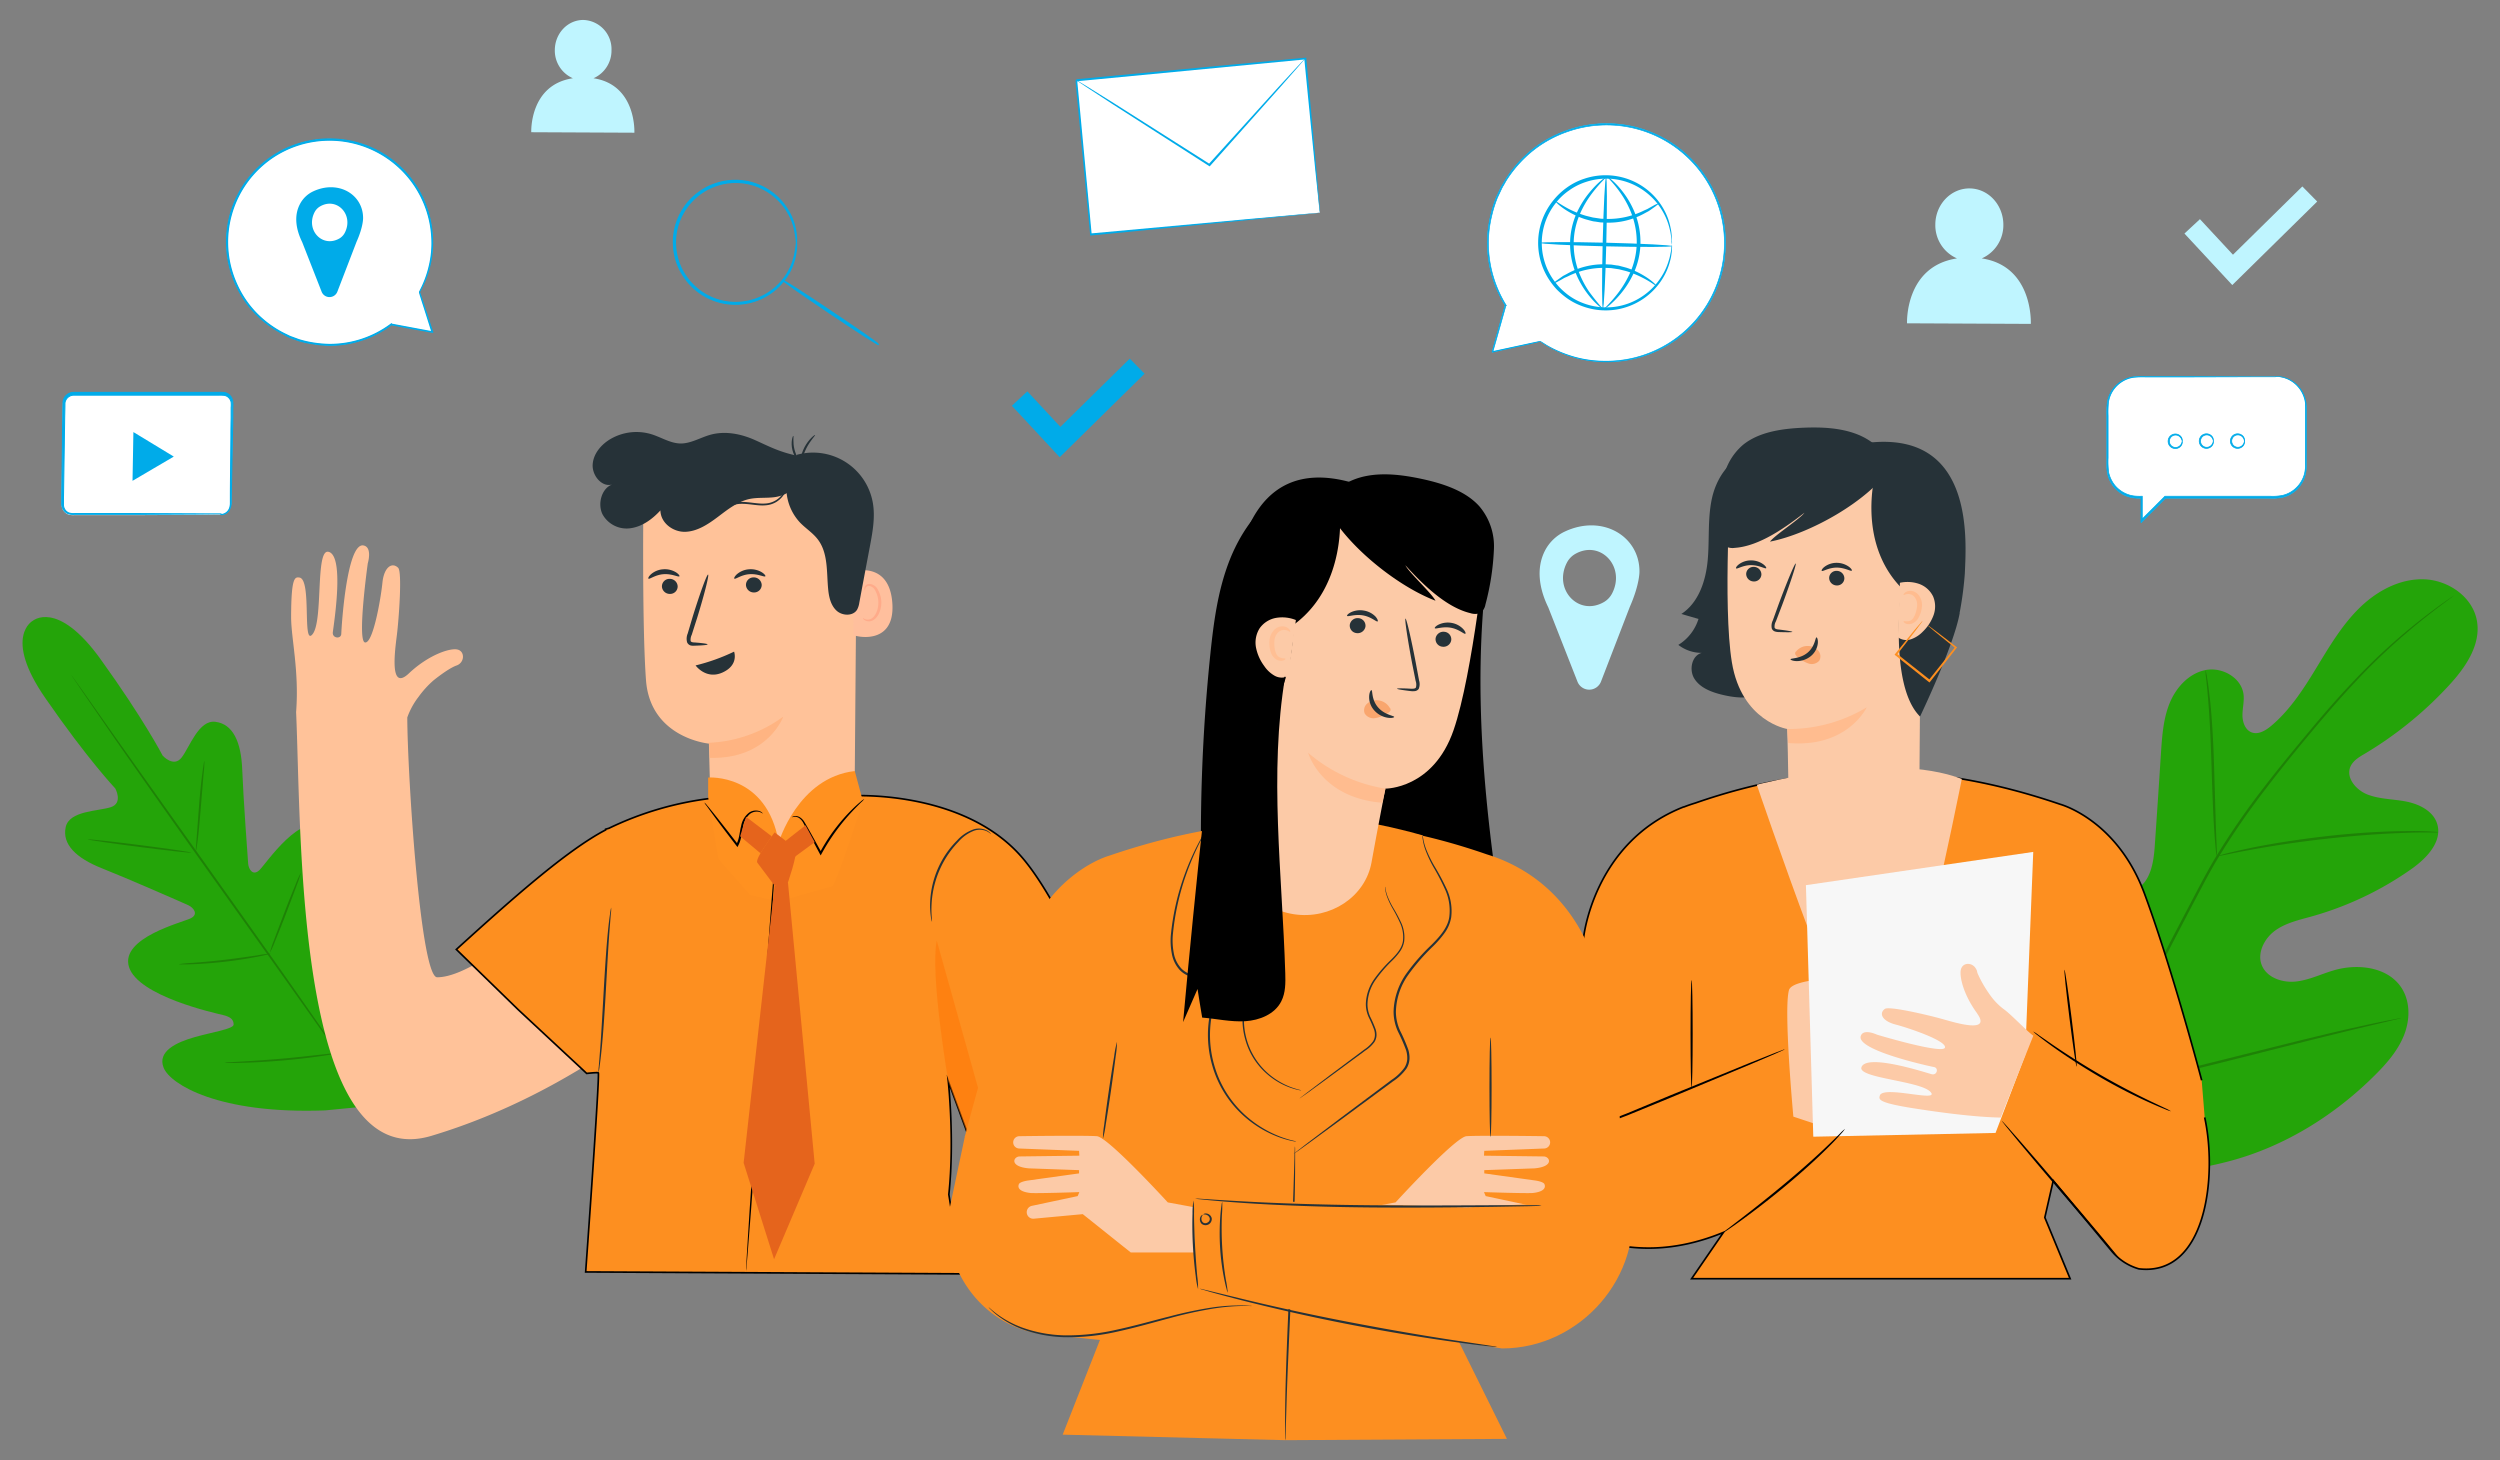 <svg xmlns="http://www.w3.org/2000/svg" id="Layer_1" data-name="Layer 1" viewBox="0 0 770.48 450"><rect x="0" y="0" width="770.48" height="450" fill="#808080" stroke="none"/><defs><style>.cls-1{fill:#bff5ff;}.cls-2{fill:#24a409;}.cls-3{fill:#1e8206;}.cls-4{fill:#fff;}.cls-10,.cls-5,.cls-6,.cls-7,.cls-8,.cls-9{fill:#00abe9;}.cls-10,.cls-5,.cls-7,.cls-8,.cls-9{stroke:#00abe9;stroke-linecap:round;stroke-linejoin:round;}.cls-5{stroke-width:0.32px;}.cls-7{stroke-width:0.41px;}.cls-8{stroke-width:0.23px;}.cls-9{stroke-width:0.35px;}.cls-10{stroke-width:0.2px;}.cls-11{fill:#263238;}.cls-12,.cls-18{fill:#fd8f20;}.cls-12{stroke:#000;stroke-miterlimit:10;stroke-width:0.52px;}.cls-13{fill:#fccaa7;}.cls-14{fill:#ffbc8f;}.cls-15{fill:#f9a66e;}.cls-16{fill:#ffbf9d;}.cls-17{fill:#f7f7f7;}.cls-19{fill:#ffc299;}.cls-20{opacity:0.54;}.cls-21{fill:#ffa96e;}.cls-22{fill:#ffab8a;}.cls-23{fill:#b78876;}.cls-24{fill:#ff7502;opacity:0.5;}.cls-25{fill:#ff9120;}.cls-26{fill:#e5641c;}.cls-27{fill:#ffbf94;}</style></defs><title>pr-communication</title><path class="cls-1" d="M182.91,24.12a9.31,9.31,0,0,0,5.55-8.61,9,9,0,0,0-8.7-9.36c-4.82,0-8.74,4.13-8.77,9.28a9.3,9.3,0,0,0,5.57,8.69c-13.44,2-12.83,16.63-12.83,16.63l31.78.15S196.23,26.13,182.91,24.12Z"></path><polygon class="cls-1" points="687.97 87.85 673.23 71.98 678 67.54 688.18 78.5 709.56 57.46 714.14 62.11 687.97 87.85"></polygon><path class="cls-1" d="M505.27,176.09c0-10.84-11.4-17.7-23-12.27a13.19,13.19,0,0,0-6.11,5.86c-2.92,5.66-1.63,12.12,1,17.49l9,22.9a3.89,3.89,0,0,0,7.25,0l8.87-23C505.39,180,505.27,176.09,505.27,176.09Zm-10.92,9.44c-7.8,4.54-15.72-3.85-11.44-12.13a6.55,6.55,0,0,1,2.48-2.63c7.81-4.54,15.72,3.85,11.44,12.13A6.55,6.55,0,0,1,494.35,185.53Z"></path><path class="cls-2" d="M638,355.65C612.3,335,608.7,299.92,612.05,268.88c.56-5.19.38-10.71,3.22-15.08s8.9-7.06,13.46-4.52c3.77,2.1,5.15,6.72,7.06,10.59a30.73,30.73,0,0,0,11.5,12.55c3.22,2,7.29,3.32,10.73,1.77,4.72-2.14,5.71-8.29,6.06-13.46q1-14.46,1.93-28.9c.35-5.17.72-10.45,2.71-15.24s5.92-9.07,11-10.08,11,2.28,11.71,7.42c.28,2.14-.31,4.29-.32,6.44s.82,4.61,2.85,5.36,4.24-.55,5.92-1.95c5.78-4.82,9.94-11.27,13.86-17.7s7.74-13,13.06-18.35,12.44-9.34,20-9.2,15.18,5.29,16.55,12.7-3.49,14.49-8.6,20a116.21,116.21,0,0,1-26,21.1c-1.73,1-3.61,2.15-4.39,4-1.39,3.36,1.67,7,5,8.42,3.81,1.57,8.08,1.48,12.12,2.26s8.34,2.88,9.61,6.8c1.75,5.44-3.13,10.64-7.8,13.94a100.56,100.56,0,0,1-30.86,14.69c-3.95,1.11-8.09,2-11.4,4.47s-5.51,7-3.9,10.72,6.34,5.31,10.43,4.87,7.85-2.34,11.8-3.48c7.39-2.15,16.65-1,20.81,5.5,2.73,4.26,2.58,9.9.7,14.59s-5.29,8.61-8.87,12.18c-12.51,12.5-28.06,22.16-45.17,26.64s-32.68,4.88-48.83-2.33"></path><path class="cls-3" d="M640.7,368c2-12.24,1.1-15.92,6.93-31.26s13.56-31.67,22.27-48.46l6.51-12.41c2.14-4.07,4.26-8.1,6.58-11.91a232.62,232.62,0,0,1,14.63-21.18c5-6.51,10-12.51,14.65-18.09s9.18-10.69,13.47-15.17a185.76,185.76,0,0,1,21.79-19.67c2.75-2.11,4.94-3.69,6.43-4.74l1.71-1.18c.38-.26.59-.38.59-.38s-.17.16-.55.45l-1.66,1.24c-1.46,1.09-3.61,2.7-6.33,4.85a194.7,194.7,0,0,0-21.58,19.81c-4.25,4.5-8.7,9.62-13.38,15.2s-9.6,11.61-14.56,18.12a234.91,234.91,0,0,0-14.55,21.13c-2.31,3.81-4.41,7.81-6.56,11.89s-4.3,8.21-6.49,12.4c-8.71,16.78-16.48,33.05-22.3,48.36s-4.94,18.9-7.06,31.09"></path><path class="cls-3" d="M683.2,263.92a11.18,11.18,0,0,1-.32-2.24c-.16-1.45-.32-3.55-.5-6.15-.34-5.2-.59-12.4-.83-20.33s-.62-15.12-1.08-20.3c-.22-2.59-.43-4.68-.59-6.13a12.21,12.21,0,0,1-.16-2.26,13.72,13.72,0,0,1,.46,2.22c.26,1.44.55,3.53.84,6.12.6,5.18,1.06,12.38,1.31,20.32s.45,15,.61,20.33c.1,2.49.18,4.56.25,6.16A14,14,0,0,1,683.2,263.92Z"></path><path class="cls-3" d="M751.41,256.48a2.28,2.28,0,0,1-.7.07l-2,0c-1.74,0-4.26,0-7.37.14-6.21.18-14.79.75-24.22,1.79s-17.92,2.39-24,3.53c-3.06.55-5.52,1.07-7.23,1.42l-2,.39a2.13,2.13,0,0,1-.69.08,2.79,2.79,0,0,1,.66-.23l1.93-.54c1.69-.44,4.14-1,7.19-1.66,6.1-1.29,14.6-2.7,24.06-3.77s18.06-1.52,24.29-1.56c3.12-.05,5.64,0,7.38.1l2,.13A2.62,2.62,0,0,1,751.41,256.48Z"></path><path d="M648.47,335.58a4,4,0,0,1-.39-.85c-.25-.65-.56-1.48-1-2.5-.82-2.16-1.94-5.33-3.28-9.26-2.67-7.85-6-18.81-9.58-31s-6.83-23.12-9.37-31l-3-9.34c-.33-1-.6-1.88-.82-2.54a3.54,3.54,0,0,1-.23-.9,4.86,4.86,0,0,1,.38.85l1,2.49c.83,2.17,2,5.34,3.28,9.26,2.67,7.86,6,18.82,9.59,31s6.82,23.11,9.36,31l3,9.33c.34,1,.61,1.88.82,2.55A4.78,4.78,0,0,1,648.47,335.58Z"></path><path class="cls-3" d="M740,313.74a5,5,0,0,1-.92.28l-2.66.65L726.6,317c-8.28,2-19.68,4.85-32.27,8.05s-24,6-32.35,7.82c-4.16.92-7.53,1.64-9.87,2.09l-2.69.5a4.25,4.25,0,0,1-.95.13,4.18,4.18,0,0,1,.92-.28l2.66-.65,9.81-2.33c8.28-2,19.68-4.84,32.28-8s24-6,32.34-7.83c4.15-.92,7.53-1.63,9.87-2.08l2.69-.51A4.52,4.52,0,0,1,740,313.74Z"></path><path class="cls-2" d="M10,191.41s7.59-6.89,21,11.75,19.12,29.7,19.12,29.7,3.37,3.82,5.86.6,5.26-11.69,10.42-11c5.36.67,7.93,6.14,8.25,14.7s1.7,27.31,1.83,29,1.44,3.94,3.48,2,12.94-18.58,20.54-12.94,4.56,29.65,4.27,32.28.38,3.63,1.68,4.07,4.43-5.5,7.72-10.11,7.92-9.39,12-5.76,7.88,20.7-4.23,51.25l-6.54,13.79-15.25,1.48c-32.84,1.2-47.68-8.06-49.72-13.14s4-7.85,9.45-9.41S72,317.13,72,315.76s-.71-2.33-3.28-2.94S42.53,307,39.75,298s16.57-13.74,19.06-15,.79-3.28-.74-4-18.75-8.26-26.71-11.42S19.1,260.18,20.25,254.9c1.11-5.08,10-4.87,13.89-6.13S35.53,243,35.53,243,27,234,13.93,215.09s-3.79-23.8-3.79-23.8"></path><path class="cls-3" d="M22,208.08a2.49,2.49,0,0,1,.26.33c.19.25.43.58.73,1l2.74,3.85c2.38,3.38,5.79,8.23,10,14.21L69,274.23C82,292.47,93.67,309,102,321.1l9.86,14.32,2.64,3.92.68,1a1.62,1.62,0,0,1,.21.36s-.09-.11-.26-.33l-.72-1-2.74-3.86-10-14.21c-8.45-12-20.2-28.53-33.21-46.77s-24.7-34.8-33.07-46.86l-9.85-14.32-2.65-3.92-.67-1A2.36,2.36,0,0,1,22,208.08Z"></path><path class="cls-3" d="M63,234.43a34.07,34.07,0,0,1-.26,4.1l-.81,9.86c-.31,3.85-.61,7.34-.91,9.86-.15,1.26-.3,2.28-.42,3a3.71,3.71,0,0,1-.25,1.07c-.08,0,.07-1.57.25-4.09.2-2.69.46-6.1.74-9.87s.66-7.34,1-9.86c.16-1.25.31-2.27.43-3A4,4,0,0,1,63,234.43Z"></path><path class="cls-3" d="M59,262.78c0,.17-7.21-.62-16-1.75s-16-2.18-16-2.34,7.2.62,16.05,1.75S59,262.62,59,262.78Z"></path><path class="cls-3" d="M83.45,293.88a4.08,4.08,0,0,1-1.08.32c-.7.18-1.73.4-3,.65-2.54.49-6.07,1.09-10,1.54s-7.5.69-10.09.78c-1.3.05-2.34.06-3.07.06a4.54,4.54,0,0,1-1.13-.07,32.54,32.54,0,0,1,4.17-.41c2.58-.2,6.14-.49,10-.95s7.45-1,10-1.36A34.09,34.09,0,0,1,83.45,293.88Z"></path><path class="cls-3" d="M92.71,269a26.52,26.52,0,0,1-1.2,3.68c-.82,2.25-2,5.34-3.29,8.74s-2.54,6.47-3.45,8.68a24.71,24.71,0,0,1-1.6,3.53,26.52,26.52,0,0,1,1.2-3.68c.82-2.25,2-5.34,3.29-8.74s2.54-6.47,3.46-8.68A24.14,24.14,0,0,1,92.71,269Z"></path><path class="cls-3" d="M117.79,293.74a6.31,6.31,0,0,1-.39,1.28l-1.25,3.4c-1.09,2.87-2.62,6.81-4.35,11.16s-3.32,8.26-4.51,11.09L105.87,324a6.12,6.12,0,0,1-.6,1.19,5.65,5.65,0,0,1,.38-1.27l1.26-3.41c1.08-2.87,2.61-6.81,4.34-11.15s3.33-8.27,4.51-11.09c.56-1.32,1-2.43,1.43-3.34A5.49,5.49,0,0,1,117.79,293.74Z"></path><path class="cls-3" d="M105.35,324.36a6.75,6.75,0,0,1-1.39.32c-.9.17-2.21.39-3.84.63-3.24.49-7.75,1.07-12.74,1.5s-9.53.67-12.81.75c-1.64.05-3,.06-3.89.05a7,7,0,0,1-1.43-.07,6.44,6.44,0,0,1,1.42-.16l3.88-.23c3.27-.2,7.79-.48,12.78-.92s9.48-1,12.74-1.33l3.86-.45A6.32,6.32,0,0,1,105.35,324.36Z"></path><path class="cls-4" d="M71.74,125.6c0,1.11,0,2.2,0,3.26,0,2.13-.08,4.18-.11,6.13-.15,7.79-.27,14.1-.36,18.5,0,.54,0,1.06,0,1.54A4.69,4.69,0,0,1,71,156.4a3.13,3.13,0,0,1-1.24,1.73,3,3,0,0,1-1.24.47,1.63,1.63,0,0,1-.44,0,2.56,2.56,0,0,1-.45,0l-1.31,0-5,.06-18.49.1-12.78,0-7.11,0a5.16,5.16,0,0,1-1.92-.2,3.16,3.16,0,0,1-1.55-1.29,3.4,3.4,0,0,1-.49-2c0-.63,0-1.28,0-1.92.07-5.17.14-10.59.22-16.2q0-4.22.11-8.57c0-1.46.05-2.93.08-4.41a3.31,3.31,0,0,1,3.24-3l33.59,0H67.41a11.14,11.14,0,0,1,1.81.06,3,3,0,0,1,1.63.88,3.21,3.21,0,0,1,.84,1.62A9.16,9.16,0,0,1,71.74,125.6Z"></path><path class="cls-5" d="M71.74,125.6c0,1.11,0,2.2,0,3.26,0,2.13-.08,4.18-.11,6.13-.15,7.79-.27,14.1-.36,18.5,0,.54,0,1.06,0,1.54A4.69,4.69,0,0,1,71,156.4a3.13,3.13,0,0,1-1.24,1.73,3,3,0,0,1-1.24.47,1.63,1.63,0,0,1-.44,0,3.3,3.3,0,0,0,1.61-.57,3,3,0,0,0,1.14-1.68A4.59,4.59,0,0,0,71,155c0-.49,0-1,0-1.55,0-4.4.1-10.71.17-18.49q0-2.94.07-6.13c0-1.07,0-2.16,0-3.26a8.62,8.62,0,0,0,0-1.62,2.68,2.68,0,0,0-.72-1.37,2.54,2.54,0,0,0-1.37-.74,13.71,13.71,0,0,0-1.72-.05H56.25l-33.59,0a2.72,2.72,0,0,0-2.65,2.5c0,1.47-.05,2.92-.08,4.36q-.06,4.36-.12,8.58c-.09,5.61-.17,11-.25,16.2l0,1.92a2.81,2.81,0,0,0,.41,1.67,2.53,2.53,0,0,0,1.28,1.07,4.59,4.59,0,0,0,1.73.18h7.11l12.78,0,18.49.09,5,0,1.31,0,.45,0a2.56,2.56,0,0,1-.45,0l-1.31,0-5,.06-18.49.1-12.78,0-7.11,0a5.16,5.16,0,0,1-1.92-.2,3.16,3.16,0,0,1-1.55-1.29,3.4,3.4,0,0,1-.49-2c0-.63,0-1.28,0-1.92.07-5.17.14-10.59.22-16.2q0-4.22.11-8.57c0-1.46.05-2.93.08-4.41a3.31,3.31,0,0,1,3.24-3l33.59,0H67.41a11.14,11.14,0,0,1,1.81.06,3,3,0,0,1,1.63.88,3.21,3.21,0,0,1,.84,1.62A9.16,9.16,0,0,1,71.74,125.6Z"></path><polygon class="cls-6" points="47.34 136.94 53.56 140.72 47.2 144.45 40.84 148.19 40.98 140.67 41.11 133.16 47.34 136.94"></polygon><path class="cls-1" d="M610.76,79.64a11.19,11.19,0,0,0,6.66-10.34c0-6.18-4.65-11.21-10.44-11.23s-10.51,5-10.53,11.13a11.16,11.16,0,0,0,6.68,10.44c-16.14,2.43-15.4,20-15.4,20l38.15.18S626.75,82.05,610.76,79.64Z"></path><rect class="cls-4" x="333.83" y="21.28" width="70.83" height="47.74" transform="translate(-2.61 35.07) rotate(-5.42)"></rect><path class="cls-6" d="M406.76,65.57s-.05-.3-.12-.88-.15-1.43-.26-2.52c-.23-2.23-.56-5.45-1-9.57-.82-8.27-2-20.11-3.41-34.53l.28.24-70.5,6.75c-.07.08.55-.68.29-.35h0v.17l0,.2,0,.4.08.79.15,1.58c.1,1.06.2,2.1.3,3.15l.59,6.23c.38,4.12.77,8.17,1.14,12.15.75,8,1.47,15.6,2.15,22.84l-.33-.27L387,67.3,401.51,66l3.88-.33,1-.08.36,0a1.09,1.09,0,0,1-.32.05l-1,.11-3.82.4L387.2,67.58l-50.93,5-.3,0,0-.3c-.69-7.24-1.43-14.89-2.19-22.84q-.57-6-1.16-12.15-.29-3.09-.59-6.23l-.3-3.14-.15-1.59-.07-.79,0-.39,0-.2v-.18h0c-.26.32.36-.44.31-.36l70.51-6.63.27,0,0,.26c1.32,14.5,2.4,26.41,3.15,34.72.36,4.1.65,7.31.84,9.53l.21,2.47C406.75,65.3,406.76,65.57,406.76,65.57Z"></path><path class="cls-6" d="M402.25,18a4.59,4.59,0,0,1-.55.71L400,20.68c-1.51,1.72-3.62,4.12-6.22,7.06L373,51.07l-.19.21-.23-.15-1.88-1.2-27.6-17.7-8.32-5.43-2.25-1.5a4.81,4.81,0,0,1-.76-.57,5.37,5.37,0,0,1,.83.45l2.31,1.4,8.44,5.26L371,49.38l1.88,1.2-.42.05c8.24-9.09,15.63-17.24,21-23.19l6.37-6.92,1.76-1.86A4.59,4.59,0,0,1,402.25,18Z"></path><path class="cls-7" d="M245.47,74.76a30.77,30.77,0,0,0-.71-4.56,17.9,17.9,0,0,0-2.11-5,18.66,18.66,0,0,0-12.58-8.7,18.53,18.53,0,0,0-9.73.83,18.47,18.47,0,0,0-8.59,6.46,18.41,18.41,0,0,0,0,21.87,18.65,18.65,0,0,0,8.59,6.46,18.66,18.66,0,0,0,22.32-7.88,18.1,18.1,0,0,0,2.1-5,31,31,0,0,0,.71-4.57,1.09,1.09,0,0,1,0,.31c0,.24,0,.54,0,.9a8.26,8.26,0,0,1-.12,1.45,13.08,13.08,0,0,1-.35,2,17.81,17.81,0,0,1-2,5.08,19,19,0,0,1-12.8,9,19.06,19.06,0,0,1-10-.79,19,19,0,0,1-8.9-6.65,19,19,0,0,1,0-22.64,18.09,18.09,0,0,1,4.05-4,17.91,17.91,0,0,1,4.85-2.59,19.17,19.17,0,0,1,10-.8A19,19,0,0,1,243,65.06a17.58,17.58,0,0,1,2,5.08,13,13,0,0,1,.35,2,8.29,8.29,0,0,1,.12,1.46c0,.36,0,.66,0,.9A1,1,0,0,1,245.47,74.76Z"></path><path class="cls-7" d="M270.77,106.19c-.1.15-6.77-4.14-14.88-9.59s-14.61-10-14.51-10.13,6.76,4.14,14.88,9.59S270.87,106,270.77,106.19Z"></path><polygon class="cls-6" points="326.59 140.91 311.84 125.05 316.62 120.61 326.8 131.56 348.18 110.52 352.75 115.17 326.59 140.91"></polygon><path class="cls-4" d="M710.77,143.22a11.34,11.34,0,0,1-.32,3.2,9.55,9.55,0,0,1-3.87,5.47,9.44,9.44,0,0,1-3.28,1.41,16.57,16.57,0,0,1-3.66.23l-32.25,0-7.23,7.24-.32.32v-7.56a16.41,16.41,0,0,1-2.21-.09,9.21,9.21,0,0,1-2.32-.6,9.63,9.63,0,0,1-3.81-2.78,9.79,9.79,0,0,1-2-4.2,11.87,11.87,0,0,1-.19-2.29v-2.25c0-3,0-5.93,0-8.8v-4.26a32.23,32.23,0,0,1,.13-4.17,9.5,9.5,0,0,1,8-7.93,29.27,29.27,0,0,1,3.72-.11l13.5,0,19.49.06,5.29,0,1.37,0,.47,0h.41l.5,0,.7.09a9.27,9.27,0,0,1,4.23,1.86,9.47,9.47,0,0,1,3.56,6.33c.07.73.07,1.49.07,2.26s0,1.57,0,2.39c0,1.64,0,3.38,0,5.22s0,3.75,0,5.75C710.76,141.15,710.77,142.17,710.77,143.22Z"></path><path class="cls-8" d="M710.77,143.22a11.34,11.34,0,0,1-.32,3.2,9.55,9.55,0,0,1-3.87,5.47,9.44,9.44,0,0,1-3.28,1.41,16.57,16.57,0,0,1-3.66.23l-32.25,0-7.23,7.24-.32.32v-7.56a16.41,16.41,0,0,1-2.21-.09,9.21,9.21,0,0,1-2.32-.6,9.63,9.63,0,0,1-3.81-2.78,9.79,9.79,0,0,1-2-4.2,11.87,11.87,0,0,1-.19-2.29v-2.25c0-3,0-5.93,0-8.8v-4.26a32.23,32.23,0,0,1,.13-4.17,9.5,9.5,0,0,1,8-7.93,29.27,29.27,0,0,1,3.72-.11l13.5,0,19.49.06,5.29,0,1.37,0,.47,0-.47,0-1.37,0-5.29,0-19.49.06-13.5,0a26.49,26.49,0,0,0-3.67.13,9.08,9.08,0,0,0-3.5,1.3,9.39,9.39,0,0,0-2.76,2.68,9.18,9.18,0,0,0-1.42,3.68,31.15,31.15,0,0,0-.12,4.12v4.26c0,2.87,0,5.81,0,8.8a26.62,26.62,0,0,0,.18,4.47,9.52,9.52,0,0,0,1.92,4,9.32,9.32,0,0,0,3.67,2.67,8.93,8.93,0,0,0,2.23.58,16.58,16.58,0,0,0,2.35.08h.19v7c2.4-2.39,4.75-4.73,7-7l.06,0h.07l32.32,0a16.32,16.32,0,0,0,3.59-.22,9,9,0,0,0,3.18-1.35,9.27,9.27,0,0,0,3.76-5.28,10.71,10.71,0,0,0,.31-3.13c0-1.05,0-2.07,0-3.08,0-2,0-3.92,0-5.75s0-3.58,0-5.22c0-.82,0-1.62,0-2.39s0-1.53,0-2.23a9.44,9.44,0,0,0-3.45-6.26,9.29,9.29,0,0,0-4.16-1.89l-.69-.11-.5,0-.41,0h.41l.5,0,.7.09a9.27,9.27,0,0,1,4.23,1.86,9.47,9.47,0,0,1,3.56,6.33c.07.73.07,1.49.07,2.26s0,1.57,0,2.39c0,1.64,0,3.38,0,5.22s0,3.75,0,5.75C710.76,141.15,710.77,142.17,710.77,143.22Z"></path><path class="cls-8" d="M672.55,136s0-.19-.14-.49a2.07,2.07,0,0,0-.77-1.06,1.92,1.92,0,1,0,0,3.09,2,2,0,0,0,.77-1.05c.1-.31.1-.49.14-.49a1,1,0,0,1,0,.52,2.08,2.08,0,0,1-.75,1.24,2.18,2.18,0,0,1-2.1.35,2.24,2.24,0,0,1,0-4.23,2.18,2.18,0,0,1,2.1.36,2.06,2.06,0,0,1,.75,1.23A1,1,0,0,1,672.55,136Z"></path><path class="cls-8" d="M682.14,135.94s0-.18-.13-.49a2.11,2.11,0,0,0-.77-1.06,2,2,0,0,0-1.82-.24,1.92,1.92,0,1,0,1.82,3.34,2.11,2.11,0,0,0,.77-1.06c.1-.3.1-.49.13-.49s.07.19,0,.53a2.06,2.06,0,0,1-.75,1.23,2.18,2.18,0,0,1-2.1.36,2.25,2.25,0,0,1,0-4.24,2.21,2.21,0,0,1,2.1.36,2.05,2.05,0,0,1,.75,1.24C682.21,135.76,682.16,135.94,682.14,135.94Z"></path><path class="cls-8" d="M691.74,135.94a3.13,3.13,0,0,1-.13-.49,2.11,2.11,0,0,0-.77-1.06,2,2,0,0,0-1.83-.24,1.92,1.92,0,1,0,1.83,3.34,2.11,2.11,0,0,0,.77-1.06,3.61,3.61,0,0,1,.13-.49s.07.19,0,.53a2.06,2.06,0,0,1-.75,1.23,2.18,2.18,0,0,1-2.1.36,2.25,2.25,0,0,1,0-4.24,2.21,2.21,0,0,1,2.1.36,2.05,2.05,0,0,1,.75,1.24C691.81,135.76,691.76,135.94,691.74,135.94Z"></path><path class="cls-4" d="M133.38,102.41l-.13,0-12.64-2.31a31.7,31.7,0,0,1-19.13,6.32A34,34,0,0,1,96.8,106,33.62,33.62,0,0,1,92.06,105l-2.35-.86a8.33,8.33,0,0,1-1.15-.5L87.41,103a32.4,32.4,0,0,1-8.47-6.14,31.36,31.36,0,0,1-6.23-9.06,31.72,31.72,0,0,1,30.1-44.95A31.63,31.63,0,0,1,133.25,72.6a30.14,30.14,0,0,1-.86,9.68,30.56,30.56,0,0,1-2.09,5.79c-.31.63-.55,1.12-.73,1.42l-.27.48.08.21.21.6.78,2.38c.68,2.1,1.68,5.18,3,9.13Z"></path><path class="cls-6" d="M111.9,67.19c0-7.25-7.62-11.84-15.38-8.21a8.81,8.81,0,0,0-4.08,3.92c-2,3.78-1.09,8.1.68,11.69l6,15.31a2.6,2.6,0,0,0,4.85,0l5.92-15.39C112,69.8,111.9,67.19,111.9,67.19Zm-5.64,4.55a4.35,4.35,0,0,1-1.65,1.75c-5.22,3-10.51-2.57-7.65-8.11a4.31,4.31,0,0,1,1.66-1.75C103.83,60.59,109.12,66.2,106.26,71.74Z"></path><path class="cls-9" d="M133.38,102.41l-.13,0-12.64-2.31a31.7,31.7,0,0,1-19.13,6.32A34,34,0,0,1,96.8,106,33.62,33.62,0,0,1,92.06,105l-2.35-.86a8.33,8.33,0,0,1-1.15-.5L87.41,103a32.4,32.4,0,0,1-8.47-6.14,31.36,31.36,0,0,1-6.23-9.06,31.72,31.72,0,0,1,30.1-44.95A31.63,31.63,0,0,1,133.25,72.6a30.14,30.14,0,0,1-.86,9.68,30.56,30.56,0,0,1-2.09,5.79c-.31.63-.55,1.12-.73,1.42l-.27.48.24-.48c.17-.33.41-.81.7-1.45a31.52,31.52,0,0,0,2-5.79,30.36,30.36,0,0,0,.8-9.64A31.55,31.55,0,0,0,84.12,48.46,31.44,31.44,0,0,0,73,87.7a30.83,30.83,0,0,0,6.16,9,32.17,32.17,0,0,0,8.38,6.09l1.14.55a8.21,8.21,0,0,0,1.14.5l2.32.85a32.06,32.06,0,0,0,4.7,1.06,35.17,35.17,0,0,0,4.64.4,31.56,31.56,0,0,0,19-6.25l.17-.13v.13c4.8.9,9,1.68,12.46,2.34-1.24-3.9-2.2-7-2.86-9-.32-1-.57-1.84-.75-2.39-.08-.27-.14-.47-.18-.62L129.3,90l.08.21.21.6.78,2.38c.68,2.1,1.68,5.18,3,9.13Z"></path><path class="cls-4" d="M531.53,79.51a36.56,36.56,0,0,1-37.31,32,35.77,35.77,0,0,1-17.51-5c-.7-.42-1.22-.75-1.55-1l-.45-.31-.08,0-.25.07-.72.18-2.82.66L460,108.54l-.15,0,0-.15c1.1-4,2.43-8.79,4-14.31a36.3,36.3,0,0,1-5.43-17.46,38,38,0,0,1,.11-5.21,40.7,40.7,0,0,1,.94-5.34,38.54,38.54,0,0,1,1.7-5.35q.62-1.29,1.23-2.61a9.37,9.37,0,0,1,.7-1.28l.75-1.26a37.36,37.36,0,0,1,7.94-9.12,36.14,36.14,0,0,1,11.07-6.24,36.65,36.65,0,0,1,48.63,39.26Z"></path><path class="cls-6" d="M515.28,75.38a5.61,5.61,0,0,1-.15-1.29,11.65,11.65,0,0,0-.17-1.56,15.46,15.46,0,0,0-.41-2.08,19.47,19.47,0,0,0-2.17-5.37,20,20,0,0,0-5-5.74,19.9,19.9,0,0,0-18.74-3.22,18.54,18.54,0,0,0-5.07,2.58,18.12,18.12,0,0,0-4.28,4.11,19.72,19.72,0,0,0-.57,23.37,22.77,22.77,0,0,0,1.88,2.35,24,24,0,0,0,2.2,2,18.44,18.44,0,0,0,4.93,2.82A19.89,19.89,0,0,0,506.63,91a20.22,20.22,0,0,0,5.26-5.5,19.31,19.31,0,0,0,2.42-5.25,13.77,13.77,0,0,0,.51-2.07,10.1,10.1,0,0,0,.25-1.54,5.61,5.61,0,0,1,.21-1.28,5.62,5.62,0,0,1,0,1.3,9,9,0,0,1-.14,1.58,13.38,13.38,0,0,1-.42,2.12,19,19,0,0,1-2.31,5.47,20.61,20.61,0,0,1-14.13,9.55,20.75,20.75,0,0,1-10.91-1.12,19.35,19.35,0,0,1-5.22-2.94,25,25,0,0,1-2.32-2.06,22.63,22.63,0,0,1-2-2.47,20.69,20.69,0,0,1,.6-24.67,21.65,21.65,0,0,1,2.11-2.36,21.29,21.29,0,0,1,2.42-2,19.49,19.49,0,0,1,5.35-2.69,20.61,20.61,0,0,1,19.56,3.58,20.26,20.26,0,0,1,5,6.06,18.93,18.93,0,0,1,2,5.57,13.85,13.85,0,0,1,.32,2.15,10.16,10.16,0,0,1,.07,1.58A6,6,0,0,1,515.28,75.38Z"></path><path class="cls-6" d="M511.21,62.68c.05.06-.32.38-1,.91l-1.31.93c-.26.18-.53.38-.83.57l-1,.53a22.94,22.94,0,0,1-12,3l-1.81-.08-1.74-.27c-.28,0-.56-.08-.84-.14l-.81-.21c-.53-.15-1.06-.28-1.56-.44a25.39,25.39,0,0,1-5.07-2.34c-2.73-1.64-4.05-3.14-3.95-3.24s1.59,1.13,4.33,2.56a31.73,31.73,0,0,0,5,2c.49.14,1,.25,1.51.38l.78.19.81.12,1.66.25,1.72.07a24.76,24.76,0,0,0,11.58-2.6l1-.44c.31-.16.59-.34.86-.48l1.38-.77C510.71,62.81,511.17,62.61,511.21,62.68Z"></path><path class="cls-6" d="M478.69,87.39c-.05-.06.32-.38,1-.9l1.31-.94c.26-.18.53-.38.83-.57l1-.52a22.84,22.84,0,0,1,11.95-3l1.81.08,1.74.27c.28,0,.56.08.84.14l.81.22c.53.14,1.06.27,1.56.43a25.39,25.39,0,0,1,5.07,2.34c2.73,1.64,4.05,3.14,3.95,3.24S509,87,506.26,85.62a30.76,30.76,0,0,0-5-2.05c-.49-.14-1-.25-1.51-.38L499,83l-.81-.12-1.66-.25-1.72-.07a24.76,24.76,0,0,0-11.58,2.6l-1,.44c-.31.16-.59.34-.86.49l-1.38.76C479.19,87.26,478.73,87.46,478.69,87.39Z"></path><path class="cls-6" d="M515.27,75.85c0,.31-9.12.34-20.34.07s-20.32-.75-20.31-1.06,9.11-.33,20.34-.06S515.27,75.54,515.27,75.85Z"></path><path class="cls-6" d="M494,95.19c-.31,0-.34-9.11-.07-20.33s.74-20.31,1.05-20.3.34,9.1.07,20.33S494.31,95.2,494,95.19Z"></path><path class="cls-6" d="M494,95.16c-.08.12-2.32-1.4-4.9-4.84a27.58,27.58,0,0,1-3.64-6.6,24.42,24.42,0,0,1-1.57-9.1,23.35,23.35,0,0,1,2.05-9,28.22,28.22,0,0,1,4-6.39c2.74-3.31,5-4.78,5.07-4.66s-1.93,1.79-4.45,5.14A30.53,30.53,0,0,0,486.9,66,23.18,23.18,0,0,0,485,74.64a24.57,24.57,0,0,0,1.42,8.73,29.25,29.25,0,0,0,3.31,6.49A67.22,67.22,0,0,0,494,95.16Z"></path><path class="cls-6" d="M495.45,54.56c.07-.12,2.31,1.4,4.9,4.84A27.23,27.23,0,0,1,504,66a24.42,24.42,0,0,1,1.57,9.1,23.17,23.17,0,0,1-2.05,9,27.87,27.87,0,0,1-4,6.39c-2.74,3.31-5,4.78-5.07,4.66s1.94-1.79,4.45-5.14a31,31,0,0,0,3.65-6.32,23.58,23.58,0,0,0,1.88-8.63A24.8,24.8,0,0,0,503,66.35a28.83,28.83,0,0,0-3.31-6.49C497.35,56.39,495.33,54.68,495.45,54.56Z"></path><path class="cls-10" d="M531.53,79.51a36.56,36.56,0,0,1-37.31,32,35.77,35.77,0,0,1-17.51-5c-.7-.42-1.22-.75-1.55-1l-.45-.31.45.27c.36.23.89.56,1.59,1a36.42,36.42,0,0,0,6.46,2.93,34.74,34.74,0,0,0,11,1.91A36.43,36.43,0,0,0,527,57.42,36.32,36.32,0,0,0,483,40.6a35.87,35.87,0,0,0-11,6.16,37.49,37.49,0,0,0-7.87,9L463.43,57a10.27,10.27,0,0,0-.69,1.26c-.41.87-.81,1.73-1.22,2.59a37.49,37.49,0,0,0-1.7,5.3,38.11,38.11,0,0,0-.93,5.29,37.33,37.33,0,0,0-.13,5.16A36.32,36.32,0,0,0,464.13,94l.13.21h-.15c-1.53,5.42-2.87,10.19-4,14.1L470.82,106l2.83-.61.73-.15.25,0-.25.07-.72.18-2.82.66L460,108.54l-.15,0,0-.15c1.1-4,2.43-8.79,4-14.31a36.3,36.3,0,0,1-5.43-17.46,38,38,0,0,1,.11-5.21,40.7,40.7,0,0,1,.94-5.34,38.54,38.54,0,0,1,1.7-5.35q.62-1.29,1.23-2.61a9.37,9.37,0,0,1,.7-1.28l.75-1.26a37.36,37.36,0,0,1,7.94-9.12,36.14,36.14,0,0,1,11.07-6.24,36.65,36.65,0,0,1,48.63,39.26Z"></path><path class="cls-11" d="M539,139.9c-6.17,1.44-10.13,7.7-11.44,13.9s-.68,12.64-1.27,18.95-2.8,13-8.11,16.47l5.28,1.53a14.4,14.4,0,0,1-6.21,8,11.74,11.74,0,0,0,7.22,2.46c-3.11.83-4,5.27-2.25,8s5,4,8.11,4.8c3.68.93,7.6,1.42,11.24.34,5.12-1.53,8.94-6,10.9-11s2.32-10.41,2.47-15.75c.38-13.38-.4-26.89-3.82-39.83-.82-3.13-2-6.45-4.63-8.3s-7.21-1.09-8,2"></path><path class="cls-12" d="M678.54,332.94c-1.46-5.59-10-37-17.64-57.56-8.46-22.8-25.94-27.5-25.94-27.5-39.34-13.42-74.68-13.5-112.43-.41-1.21.37-2.38.77-3.51,1.21l-.12,0h0c-28,11-30.89,40.56-30.89,40.56l-11.76,71.77a14.66,14.66,0,0,0-.28,1.72l-.11.68h.05a16.78,16.78,0,0,0,9.62,16.2c16.44,7.57,32.13,5.77,45.61.21l-9.8,14.27H638l-7.8-18.86,2.59-11.35,18.07,21.75a16.9,16.9,0,0,0,8.32,5.42c20.83,2.43,24.21-28.6,20.29-46.66h0"></path><path class="cls-13" d="M604.62,240.05s-18.82,94.69-25.46,94-37.73-92.2-37.73-92.2S581.18,231.24,604.62,240.05Z"></path><path class="cls-13" d="M551.23,247.05c-.1-10.9-.41-22.38-.41-22.38s-14.05-2.24-17.07-20.55c-2.88-17.45-.25-57.82-.25-57.82h0c20.16-8.37,44.14-3,58.65,13.06h0l-.65,88.55c-.08,10.28-9,18.4-20,18.24h0C560.4,266,551.32,257.43,551.23,247.05Z"></path><path class="cls-11" d="M538.16,176.84a2.34,2.34,0,0,0,2.28,2.36,2.25,2.25,0,0,0,2.41-2.13,2.35,2.35,0,0,0-2.28-2.36A2.25,2.25,0,0,0,538.16,176.84Z"></path><path class="cls-11" d="M535.06,175.17c.3.31,2.07-1,4.6-1s4.39,1.25,4.66.94c.13-.14-.17-.69-1-1.28a6.43,6.43,0,0,0-3.73-1.12,6.2,6.2,0,0,0-3.66,1.2C535.18,174.48,534.92,175,535.06,175.17Z"></path><path class="cls-11" d="M563.73,178.07a2.36,2.36,0,0,0,2.28,2.36,2.25,2.25,0,0,0,2.41-2.13,2.34,2.34,0,0,0-2.28-2.36A2.24,2.24,0,0,0,563.73,178.07Z"></path><path class="cls-11" d="M561.45,175.93c.3.31,2.07-1,4.6-1s4.39,1.25,4.66.93c.13-.13-.17-.69-1-1.27a6.5,6.5,0,0,0-3.73-1.13,6.2,6.2,0,0,0-3.66,1.21C561.57,175.24,561.31,175.8,561.45,175.93Z"></path><path class="cls-11" d="M552.39,194.74c0-.14-1.56-.41-4.11-.72-.65-.06-1.26-.18-1.37-.62a3.24,3.24,0,0,1,.42-1.92c.6-1.57,1.22-3.21,1.88-4.93,2.61-7,4.49-12.78,4.21-12.88s-2.63,5.5-5.24,12.51l-1.8,5a3.78,3.78,0,0,0-.32,2.54,1.59,1.59,0,0,0,1.07.93,4.24,4.24,0,0,0,1.1.15C550.79,194.88,552.38,194.88,552.39,194.74Z"></path><path class="cls-14" d="M550.82,224.67a46.62,46.62,0,0,0,24.5-6.69s-5.87,12.62-24.22,11Z"></path><path class="cls-15" d="M553.5,200.83a4.55,4.55,0,0,1,4.07-1.72,4.14,4.14,0,0,1,2.88,1.52,2.65,2.65,0,0,1,.22,3,3.06,3.06,0,0,1-3.31.85,9.51,9.51,0,0,1-3.24-1.9,2.74,2.74,0,0,1-.73-.75.85.85,0,0,1,0-.94"></path><path class="cls-11" d="M559.84,196.44c-.41,0-.4,2.73-2.74,4.69s-5.26,1.68-5.28,2.06c0,.17.66.53,1.89.56a6.86,6.86,0,0,0,4.41-1.57,5.94,5.94,0,0,0,2.12-3.93C560.34,197.1,560,196.43,559.84,196.44Z"></path><path class="cls-11" d="M582.28,144.6c-6.54,9.68-24.11,19.82-36.78,22.33,1.45-2,9.17-6.93,10.62-8.91-5.68,4.4-13.82,10.3-21.46,10.83a4.65,4.65,0,0,1-2.63-.36,3.55,3.55,0,0,1-1.39-2.86,76.24,76.24,0,0,1,.24-16.61,18.33,18.33,0,0,1,6.4-12c4.83-3.87,11.82-4.92,18.42-5.2,5.53-.23,11.25,0,16.34,1.9s9.5,5.79,10.32,10.52"></path><path class="cls-11" d="M603.93,188.92a104.26,104.26,0,0,0,1.62-12.28c.37-9.47,3.2-43.62-29.34-40.24l1.84,9.19S572,166.85,586,181.19c0,0-4,30,5.74,39.64,0,0,10.43-21.7,12.23-31.91"></path><path class="cls-13" d="M585.54,179.61a11,11,0,0,1,5.9.34,7.62,7.62,0,0,1,4.34,3.9,7.93,7.93,0,0,1,.09,5.85,13.44,13.44,0,0,1-3.31,5A9.2,9.2,0,0,1,589,197a4.38,4.38,0,0,1-4.09-.61"></path><path class="cls-14" d="M586.7,191.48c-.23.08.63,1.26,2.42.76a3.82,3.82,0,0,0,2.2-1.94,8.62,8.62,0,0,0,1-3.26,5.09,5.09,0,0,0-.85-3.44,3.43,3.43,0,0,0-2.58-1.51c-1.85,0-2.41,1.25-2.2,1.29s.86-.52,2.07-.23,2.3,1.79,2.06,3.77-1,3.87-2,4.33S586.82,191.32,586.7,191.48Z"></path><path d="M521.34,335.25c-.18,0-.33-7.44-.33-16.61s.15-16.62.33-16.62.33,7.44.33,16.62S521.52,335.25,521.34,335.25Z"></path><path class="cls-13" d="M568.76,301.34s-16.38.18-17.41,3.8c-1.72,6,1.35,39,1.35,39l15.08,5s7.28-1.68,3.92-15.67a102.37,102.37,0,0,0-10-25.19s20,.56,19.49-3.92S568.76,301.34,568.76,301.34Z"></path><path class="cls-16" d="M562.24,311.07c.9-.17,21-1.83,19.69,1.37s-19.69,4-19.69,4Z"></path><polygon class="cls-17" points="626.63 262.55 624.15 325.14 615.01 349.16 558.84 350.32 556.57 272.8 626.63 262.55"></polygon><path d="M550.05,323.39a3.16,3.16,0,0,1-.69.36l-2,.9-7.48,3.2-24.78,10.34-13.68,5.62a78.46,78.46,0,0,0-10.92,5,21.16,21.16,0,0,0-6.1,5.2c-1.16,1.52-1.58,2.51-1.65,2.47a4.11,4.11,0,0,1,.3-.71,11.82,11.82,0,0,1,1.14-1.91,20.36,20.36,0,0,1,6.07-5.45,75,75,0,0,1,10.93-5.18l13.65-5.67,24.86-10.16,7.56-3,2.07-.78A3.22,3.22,0,0,1,550.05,323.39Z"></path><path d="M568.62,347.92a12.48,12.48,0,0,1-1.23,1.51c-.83.93-2,2.26-3.63,3.85-3.14,3.18-7.69,7.36-12.92,11.74s-10.13,8.12-13.74,10.75c-1.8,1.32-3.28,2.35-4.32,3.06a13.29,13.29,0,0,1-1.64,1,9.74,9.74,0,0,1,1.49-1.24l4.19-3.22c3.54-2.72,8.38-6.53,13.6-10.89s9.8-8.48,13-11.57c1.62-1.53,2.89-2.81,3.77-3.69A10.87,10.87,0,0,1,568.62,347.92Z"></path><path d="M653.22,388c-.14.11-8.38-9.33-18.41-21.09s-18-21.4-17.9-21.52,8.38,9.32,18.4,21.09S653.36,387.86,653.22,388Z"></path><path d="M669.1,342.5a10.83,10.83,0,0,1-1.83-.65c-1.16-.45-2.82-1.16-4.86-2.07-4.06-1.82-9.59-4.55-15.49-8s-11-6.84-14.62-9.45c-1.81-1.31-3.25-2.4-4.22-3.18a9.35,9.35,0,0,1-1.47-1.26,12,12,0,0,1,1.62,1.06l4.33,3c3.67,2.51,8.82,5.86,14.69,9.26s11.35,6.18,15.36,8.11l4.76,2.25A11.38,11.38,0,0,1,669.1,342.5Z"></path><path d="M640,328.76c-.18,0-1.16-6.65-2.2-14.92s-1.73-15-1.55-15,1.17,6.66,2.2,14.92S640.2,328.74,640,328.76Z"></path><path class="cls-18" d="M592.51,191.36a4.12,4.12,0,0,1-.52.8l-1.6,2.15c-1.48,1.93-3.47,4.5-5.82,7.55l0-.41L594,208.9l.86.68-.46.06c3-3.8,5.83-7.31,8.2-10.28l0,.38-6.18-5-1.69-1.43a3.39,3.39,0,0,1-.57-.55,2.74,2.74,0,0,1,.67.42l1.78,1.32,6.32,4.85.22.17-.17.21-8.12,10.36-.2.25-.26-.2-.86-.68-9.43-7.51-.23-.19.18-.22,6-7.4,1.73-2C592.25,191.58,592.48,191.34,592.51,191.36Z"></path><path class="cls-13" d="M616.6,344.43c-9.17-.17-21.4-2-27.11-2.9-10.63-1.7-10.52-2.66-10.14-3.88,1-3.26,18.79,2.28,15.6-1.14s-22.46-4.23-21.26-7.6c1.57-4.38,20.08,1.76,21.68,2.16s2.18-1.91.72-2.2c-2.11-.41-24.11-5.28-22.61-9.6.83-2.39,5-.39,5-.39s20.29,6.09,20.93,4-11.15-6.07-15.22-7.13-5.21-3.39-3.31-4.8c1.29-1,13.82,2,17.82,3.13s14.92,4.46,10.75-1.58c-.06-.1-.11-.19-.18-.29-4.26-5.84-5.61-11.75-4.84-13.73s3.47-1.8,4.49,0a2.53,2.53,0,0,1,.42,1c0,.16.1.36.15.53a36.41,36.41,0,0,0,3.68,6.43,19.59,19.59,0,0,0,4.6,4.75c2.08,1.51,7.31,7,8.89,8"></path><path class="cls-19" d="M240.79,270h0A22.16,22.16,0,0,1,219,248.5c-.29-9.85-.52-19.32-.52-19.32s-18.07-1.68-19.39-19.56-.76-59.17-.76-59.17h0a62.32,62.32,0,0,1,63,4l2.77,1.88L263.36,248A22.16,22.16,0,0,1,240.79,270Z"></path><path class="cls-11" d="M218.07,198.6c0-.2-1.54-.41-4-.6-.65,0-1.16-.15-1.23-.49a3.5,3.5,0,0,1,.35-1.87c.53-1.67,1.07-3.36,1.64-5.13,2.25-7.3,3.77-13.31,3.4-13.43s-2.49,5.71-4.75,13l-1.53,5.16a4.14,4.14,0,0,0-.19,2.71,1.7,1.7,0,0,0,1.18,1A4,4,0,0,0,214,199C216.51,198.93,218.06,198.79,218.07,198.6Z"></path><path class="cls-11" d="M226.24,200.83a59.9,59.9,0,0,1-11.87,4.25s3.17,4.43,8.21,2.22C227.81,205,226.24,200.83,226.24,200.83Z"></path><g class="cls-20"><path class="cls-21" d="M218.48,228.92a41.72,41.72,0,0,0,22.92-8.07s-4.72,13.22-22.68,12.71Z"></path></g><path class="cls-16" d="M263.13,178.44a2.71,2.71,0,0,1,2.58-2.71c3.34-.09,8.8,1.24,9.32,10.45.73,13.16-11.93,9.88-12,9.5S263.1,183.56,263.13,178.44Z"></path><path class="cls-22" d="M266,190.51c.06,0,.24.15.64.31a2.34,2.34,0,0,0,1.72-.06c1.36-.59,2.41-2.87,2.34-5.24a7.51,7.51,0,0,0-.83-3.25,2.62,2.62,0,0,0-1.82-1.66,1.16,1.16,0,0,0-1.32.7c-.15.38-.06.64-.12.66s-.3-.2-.22-.75a1.43,1.43,0,0,1,.47-.86,1.73,1.73,0,0,1,1.25-.4,3.23,3.23,0,0,1,2.51,1.91,7.8,7.8,0,0,1,1,3.62c.06,2.66-1.16,5.22-3,5.87a2.44,2.44,0,0,1-2.12-.23C266,190.83,265.91,190.54,266,190.51Z"></path><path class="cls-11" d="M204,180.77a2.42,2.42,0,0,0,2.51,2.27,2.31,2.31,0,0,0,2.34-2.36,2.43,2.43,0,0,0-2.51-2.28A2.32,2.32,0,0,0,204,180.77Z"></path><path class="cls-11" d="M199.84,178.33c.33.3,2.07-1.19,4.68-1.37s4.61,1,4.87.65c.13-.15-.22-.7-1.09-1.25a6.68,6.68,0,0,0-3.93-.91,6.34,6.34,0,0,0-3.69,1.49C199.92,177.61,199.69,178.2,199.84,178.33Z"></path><path class="cls-11" d="M229.9,180.32a2.42,2.42,0,0,0,2.51,2.27,2.32,2.32,0,0,0,2.34-2.36,2.44,2.44,0,0,0-2.51-2.28A2.32,2.32,0,0,0,229.9,180.32Z"></path><path class="cls-11" d="M226.32,178.33c.33.3,2.07-1.19,4.67-1.37s4.62,1,4.88.65c.13-.15-.22-.7-1.1-1.25a6.64,6.64,0,0,0-3.93-.91,6.4,6.4,0,0,0-3.69,1.49C226.4,177.61,226.16,178.2,226.32,178.33Z"></path><path class="cls-11" d="M243.58,144.27a15.67,15.67,0,0,0,3,16.8c1.76,1.82,4,3.21,5.51,5.24,3.16,4.2,2.64,10,3.14,15.22.23,2.43.79,5,2.58,6.66s5.12,1.76,6.36-.33a6.36,6.36,0,0,0,.66-2.1q1.63-8.74,3.29-17.5c.82-4.37,1.64-8.86.89-13.25a18.71,18.71,0,0,0-23.37-14.86"></path><path class="cls-11" d="M246.32,140.57c-6.07-1.16-9.48-3.1-13.77-5s-9.15-2.84-13.69-1.56c-3.05.87-6,2.7-9.1,2.67s-5.93-1.89-8.92-2.83a15.88,15.88,0,0,0-12.35,1.26c-2.94,1.62-5.59,4.51-5.83,8s2.9,7.19,6.06,6.19c-3.3,1.14-4.65,6-3,9.26a8.49,8.49,0,0,0,8.9,4.19c3.42-.55,6.46-2.78,8.91-5.44.08,3.94,4,6.71,7.68,6.59s7-2.31,10-4.57,6.07-4.72,9.66-5.52c2.5-.55,5.09-.26,7.62-.56s5.24-1.4,6.47-3.82,6.08-5.2,3.54-5.26"></path><path class="cls-11" d="M210.37,160c0-.06.44.36,1.35.72a6.42,6.42,0,0,0,4.05,0,10.86,10.86,0,0,0,2.61-1.14c.88-.54,1.78-1.21,2.74-1.91a22.1,22.1,0,0,1,3.17-2,9.09,9.09,0,0,1,4-1c2.81,0,5.36.7,7.66.5a6.94,6.94,0,0,0,5.15-2.8,7.63,7.63,0,0,0,1.54-3.79c.1-1,0-1.53.06-1.54s.06.13.11.39a4.68,4.68,0,0,1,.08,1.17,7.39,7.39,0,0,1-1.41,4,7.61,7.61,0,0,1-2.18,2.07,7.31,7.31,0,0,1-3.3,1.06c-2.45.24-5-.51-7.69-.45s-4.9,1.5-6.8,2.86c-1,.68-1.88,1.34-2.81,1.88a10.74,10.74,0,0,1-2.77,1.12,6.41,6.41,0,0,1-4.27-.2,3.92,3.92,0,0,1-1-.64C210.45,160.08,210.35,160,210.37,160Z"></path><path class="cls-11" d="M244.49,134.33c.19,0-.22,1.95.36,4.2s1.8,3.74,1.65,3.87-1.69-1.27-2.29-3.71S244.34,134.26,244.49,134.33Z"></path><path class="cls-11" d="M251.21,134.06c.14.14-1.49,1.68-2.7,4.1s-1.55,4.62-1.75,4.59-.15-2.36,1.16-4.89S251.13,133.92,251.21,134.06Z"></path><polygon class="cls-23" points="335.65 321.3 363.14 392.04 321.06 392.04 301.45 341.68 335.65 321.3"></polygon><path class="cls-19" d="M186.65,263.87s-36.23,37.32-51.92,37.32c-5.13,0-9.14-62.15-9.21-80.07h0a23.1,23.1,0,0,1,3.53-6.43,29.86,29.86,0,0,1,4.55-5c2.17-1.72,5.13-3.89,7.11-4.59,2.45-.86,2.65-4.21.42-4.88s-9,1.54-15.12,7.32-4.27-7.15-3.69-11.87,1.69-19.39.38-20.68c-1.93-1.89-4.37-.13-4.84,4.59S115,198.37,112.5,198s.84-24.35.84-24.35,1.53-5-1.32-5.55c-5.15-.93-6.75,24.79-6.84,27.24-.07,1.7-2.78,1.4-2.61-.42s3.82-23.88-1.4-24.87c-4-.76-1.52,21.15-4.81,25.36S96.17,178.57,92.3,178c-1.44-.22-2.55-.17-2.58,12.13,0,6.61,2.52,16.6,1.54,29.33h0c1.67,37.58-.17,143.12,41.65,130.61,46-13.76,77.4-43.88,77.4-43.88Z"></path><path class="cls-11" d="M288.14,297.32a6.4,6.4,0,0,1,.41,1.48c.23,1,.52,2.37.84,4.11.66,3.48,1.42,8.32,2,13.69s.9,10.25,1,13.79c.06,1.77.09,3.2.08,4.19a6.71,6.71,0,0,1-.08,1.54,7.11,7.11,0,0,1-.18-1.53c-.07-1.12-.17-2.52-.28-4.17-.24-3.53-.63-8.39-1.22-13.75s-1.28-10.19-1.81-13.68c-.26-1.64-.47-3-.64-4.14A7.8,7.8,0,0,1,288.14,297.32Z"></path><path class="cls-12" d="M180.5,392l115.83.59-3.9-24.46c1.79-16.82-.17-34.87-.17-34.87l5.86,15.91L346,325.27s-17.41-46.41-32-62.13c-18.41-19.86-51.53-17.88-51.53-17.88l-22.37,15.2L219.53,246a99.92,99.92,0,0,0-31.83,9.25l-1.06.31v.22c-12.15,6.35-29.48,21.82-46,36.83l19.06,18.55,21.11,19.66s3.56-.4,3.6-.15C184.79,332.7,180.5,392,180.5,392Z"></path><path class="cls-24" d="M288.71,289.91l15.74,56.14-6.33,3.16-5.86-15.91S286.56,300,288.71,289.91Z"></path><path class="cls-25" d="M218.25,245.69v-6.06s18.09-1.41,21.75,20c0,0,5.89-20,23.44-22l2.5,9.33s-8.31,26-9.52,26.22S240,277.84,240,277.84l-8.82-2-9.79-11.14Z"></path><path d="M266.36,246.24a6.07,6.07,0,0,1-1,1.06c-.66.66-1.62,1.6-2.76,2.82a64.87,64.87,0,0,0-7.84,10.31c-.55.91-1.06,1.81-1.55,2.68l-.29.53-.28-.53c-2-3.75-3.77-7.08-5.14-9.63a4.36,4.36,0,0,0-1.16-1.32,2.67,2.67,0,0,0-1.21-.45,3,3,0,0,0-1.11.2,1.41,1.41,0,0,1,1.12-.43,2.67,2.67,0,0,1,1.38.4,4.39,4.39,0,0,1,1.34,1.37c1.43,2.38,3.25,5.73,5.35,9.55h-.57c.49-.88,1-1.8,1.56-2.71a55.59,55.59,0,0,1,8.07-10.29c1.18-1.19,2.2-2.09,2.92-2.69A6.42,6.42,0,0,1,266.36,246.24Z"></path><path d="M217.08,247.32a4.84,4.84,0,0,1,.86.91c.52.61,1.26,1.51,2.16,2.63,1.8,2.25,4.25,5.37,6.93,8.84.14.2.29.38.43.56l-.55,0c1-1.78,1-3.84,1.49-5.63a6.6,6.6,0,0,1,2.5-4.21,3.68,3.68,0,0,1,3.25-.42,2.37,2.37,0,0,1,.77.49c.13.16.2.25.18.26a5.37,5.37,0,0,0-1-.51,3.53,3.53,0,0,0-2.92.56,6.35,6.35,0,0,0-2.17,4c-.41,1.72-.44,3.82-1.5,5.81l-.23.45-.32-.41-.42-.55c-2.68-3.48-5.07-6.65-6.78-9-.85-1.16-1.53-2.1-2-2.76A4.32,4.32,0,0,1,217.08,247.32Z"></path><path d="M229.94,392s0-.12,0-.35,0-.59,0-1c.06-.93.13-2.22.22-3.86.21-3.4.52-8.24.89-14.19.83-12,2-28.53,3.22-46.78s2.53-34.77,3.4-46.78c.47-5.95.84-10.78,1.11-14.17l.33-3.85c.05-.41.08-.74.11-1a1.12,1.12,0,0,1,0-.33s0,.11,0,.34l0,1c-.06.94-.13,2.23-.22,3.86-.21,3.4-.52,8.24-.89,14.19-.83,12-2,28.54-3.22,46.79s-2.53,34.76-3.4,46.77c-.47,5.95-.84,10.77-1.11,14.17l-.33,3.86c0,.4-.08.73-.11,1A1.38,1.38,0,0,1,229.94,392Z"></path><path class="cls-11" d="M188.36,279.7a10.35,10.35,0,0,1-.11,2c-.11,1.41-.26,3.24-.43,5.46-.35,4.6-.7,11-1.09,18s-.82,13.42-1.29,18c-.22,2.31-.45,4.17-.64,5.45a10.73,10.73,0,0,1-.37,2,13,13,0,0,1,.11-2c.12-1.41.26-3.24.44-5.46.35-4.6.69-11,1.09-18s.82-13.42,1.28-18c.23-2.31.46-4.17.65-5.45A12.14,12.14,0,0,1,188.36,279.7Z"></path><path class="cls-26" d="M238.72,256.54s-6.21,8.12-5.31,9.34l5.31,7.07h3.77s3.54-9.93,2.63-11.18S238.72,256.54,238.72,256.54Z"></path><polygon class="cls-26" points="248.25 254.35 241.4 259.72 244.02 264.75 251.08 259.55 248.25 254.35"></polygon><polygon class="cls-26" points="228.11 257.74 234.36 262.96 237.83 257.74 229.94 251.74 228.11 257.74"></polygon><polygon class="cls-26" points="238.72 272.95 229.18 358.38 238.56 388.09 251.08 358.65 242.84 271.93 238.72 272.95"></polygon><path class="cls-11" d="M305.42,257.07a7.3,7.3,0,0,0-1.23-.85,5.29,5.29,0,0,0-3.93-.22,12.07,12.07,0,0,0-4.89,3.45,29,29,0,0,0-4.47,6,30.2,30.2,0,0,0-3.78,12.95c-.21,3.49.24,5.64.1,5.66a6.33,6.33,0,0,1-.33-1.5,25.51,25.51,0,0,1-.24-4.18,28.87,28.87,0,0,1,3.68-13.26,28.07,28.07,0,0,1,4.61-6.07,12.33,12.33,0,0,1,5.19-3.47,5.45,5.45,0,0,1,4.18.44,3.65,3.65,0,0,1,.89.74C305.37,256.93,305.44,257.05,305.42,257.07Z"></path><path d="M395.68,151.36c-8.09,5-13.71,13.26-17.05,22.14s-4.6,18.39-5.58,27.83a542,542,0,0,0-2.62,75c30.61,3.87,61.44,7.75,92.22,5.65-5.33-35.14-8.71-70.25-4.44-105.54"></path><path class="cls-18" d="M464.42,443.45l-22.28-45.06,8.5-33c1,7,1.89,13.05,1.89,13.05l47.8-2.53a3,3,0,0,0,2.84-3.45l-9.34-65.93s-3-30.58-31.94-41.95h0l-.12-.05c-1.17-.45-2.38-.86-3.63-1.25-39-13.53-75.59-13.45-116.27.43,0,0-18.08,4.86-26.84,28.43s-17.7,58.24-17.7,58.24l40.59,14.33.26-6.85,9,34.29-19.67,50,68.63,1.7Z"></path><path class="cls-18" d="M297.42,350l-4.56,21.52C289,390,302.65,409,321.44,411.16l99.89,10.25a39.7,39.7,0,0,0,44-36h0l-125.95-12,.79-12.09Z"></path><path class="cls-13" d="M422.34,372l7.76-1.43s18.39-20.12,21.84-20.4c2.84-.24,18.48-.09,23.93,0a1.9,1.9,0,0,1,1.87,1.9h0a1.89,1.89,0,0,1-1.82,1.89l-18.48.72-.09,1.49,18.51.24c1.88.15,3.09,3.13-2.94,3.67l-15.48.55v1l15.7,2.19c.79.11,2.88.52,2.9,1.32,0,0,.95,2-3.53,2.52-1.53.2-15.16-.26-15.16-.26l.53,1.23,14.1,3a2,2,0,0,1,1.57,2.24h0a2,2,0,0,1-2.17,1.72l-15.08-1.4L441.51,386H421.73Z"></path><path class="cls-18" d="M373.25,254.07s19.46,99.51,26.32,98.78,39-95.35,39-95.35S397.48,245,373.25,254.07Z"></path><path class="cls-11" d="M459.37,350.39c-.19,0-.33-6.86-.33-15.32s.14-15.33.33-15.33.33,6.86.33,15.33S459.55,350.39,459.37,350.39Z"></path><path class="cls-11" d="M339.9,351a29,29,0,0,1,.41-4.41c.33-2.71.84-6.46,1.44-10.59s1.19-7.87,1.64-10.57a29,29,0,0,1,.87-4.35,30.69,30.69,0,0,1-.41,4.42c-.34,2.71-.85,6.46-1.45,10.59s-1.18,7.86-1.63,10.56A30.25,30.25,0,0,1,339.9,351Z"></path><path class="cls-11" d="M396.11,443.85a5.61,5.61,0,0,1-.06-.93c0-.66,0-1.54,0-2.64,0-2.29,0-5.62.08-9.72.16-8.21.6-19.54,1.16-32s1.08-23.84,1.35-32c.13-4,.23-7.34.3-9.71,0-1.09.06-2,.08-2.64a4.77,4.77,0,0,1,.07-.92,5.55,5.55,0,0,1,.06.92c0,.67,0,1.55,0,2.65,0,2.29,0,5.61-.08,9.72-.15,8.2-.6,19.53-1.16,32.05s-1.08,23.82-1.35,32c-.12,4.05-.22,7.35-.29,9.71,0,1.1-.06,2-.08,2.64A4.25,4.25,0,0,1,396.11,443.85Z"></path><path class="cls-11" d="M438.43,257.31s.06.43.21,1.23a17.88,17.88,0,0,0,1,3.44,37.52,37.52,0,0,0,2.52,5.08,71.05,71.05,0,0,1,3.58,6.67,16.12,16.12,0,0,1,1.51,9,11.57,11.57,0,0,1-2,4.76,31.94,31.94,0,0,1-3.56,4.12,63.06,63.06,0,0,0-7.58,8.69,20.56,20.56,0,0,0-3.9,11.43,14.13,14.13,0,0,0,1.33,6,53.56,53.56,0,0,1,2.45,5.67,8.33,8.33,0,0,1,.4,3.06,6.23,6.23,0,0,1-.95,2.9,15.83,15.83,0,0,1-4.2,3.95L413.38,345l-10.7,7.81-2.93,2.1-.77.53a1,1,0,0,1-.27.16s.07-.08.23-.21l.74-.59,2.85-2.2,10.58-8,15.73-11.77a15.16,15.16,0,0,0,4-3.79,5.73,5.73,0,0,0,.86-2.61,8.18,8.18,0,0,0-.38-2.84,55.81,55.81,0,0,0-2.44-5.59,14.72,14.72,0,0,1-1.39-6.25,21.26,21.26,0,0,1,4-11.79,62.29,62.29,0,0,1,7.68-8.76c2.58-2.57,5-5.32,5.48-8.55a15.7,15.7,0,0,0-1.4-8.76,72.45,72.45,0,0,0-3.48-6.67,36.31,36.31,0,0,1-2.43-5.17,16.19,16.19,0,0,1-.89-3.51,9.29,9.29,0,0,1-.09-.93C438.41,257.42,438.41,257.31,438.43,257.31Z"></path><path class="cls-11" d="M399.49,351.83s-.1,0-.31,0l-.89-.17a30,30,0,0,1-3.37-.92,33.85,33.85,0,0,1-11.1-6.37,32.86,32.86,0,0,1-10.19-15.9,34.22,34.22,0,0,1-1.32-11.2,38.65,38.65,0,0,1,.8-5.91,13.58,13.58,0,0,0,.16-5.91,4.69,4.69,0,0,0-1.53-2.38,7.89,7.89,0,0,0-2.59-1.3c-.94-.32-1.91-.58-2.85-1a8.07,8.07,0,0,1-2.56-1.66,10,10,0,0,1-2.6-5.22,21.23,21.23,0,0,1-.31-5.54A76.26,76.26,0,0,1,365,269.77a77.87,77.87,0,0,1,5.31-11.67c.75-1.32,1.35-2.33,1.79-3l.5-.76a1.11,1.11,0,0,1,.19-.25,1.29,1.29,0,0,1-.13.28l-.45.8c-.4.68-1,1.71-1.68,3a84.79,84.79,0,0,0-5.09,11.71,77.86,77.86,0,0,0-4,18.45,20.87,20.87,0,0,0,.31,5.39,9.41,9.41,0,0,0,2.44,4.88,7.54,7.54,0,0,0,2.35,1.52c.89.37,1.85.62,2.82.95a8.69,8.69,0,0,1,2.8,1.41,5.43,5.43,0,0,1,1.74,2.71,14,14,0,0,1-.15,6.21,37.22,37.22,0,0,0-.79,5.83,33.55,33.55,0,0,0,1.25,11A32.75,32.75,0,0,0,384.12,344,34.77,34.77,0,0,0,395,350.47c1.42.51,2.54.83,3.31,1l.88.23Z"></path><path class="cls-18" d="M452.05,372.11l-83.68-2.7.12,27.77,55.41,12.18,39,6.22c24.23,0,43.61-22.23,39.86-46.17l-.11,0Z"></path><path class="cls-11" d="M475.08,371.58a7,7,0,0,1-1.08.08l-3.11.09-11.44.2c-9.66.14-23,.31-37.76.17s-28.1-.68-37.74-1.33c-4.82-.33-8.72-.64-11.41-.91l-3.1-.31a6.76,6.76,0,0,1-1.07-.16,8,8,0,0,1,1.08,0l3.11.2c2.69.19,6.59.43,11.42.69,9.64.54,23,1,37.72,1.14s28.08.05,37.74,0h11.45l3.11,0A6.91,6.91,0,0,1,475.08,371.58Z"></path><path class="cls-13" d="M367.66,372l-7.76-1.43s-18.39-20.12-21.84-20.4c-2.84-.24-18.48-.09-23.93,0a1.9,1.9,0,0,0-1.87,1.9h0a1.89,1.89,0,0,0,1.82,1.89l18.48.72.09,1.49-18.51.24c-1.88.15-3.09,3.13,2.94,3.67l15.48.55v1l-15.7,2.19c-.79.11-2.88.52-2.9,1.32,0,0-.95,2,3.53,2.52,1.53.2,15.16-.26,15.16-.26l-.52,1.23-14.11,3a2,2,0,0,0-1.57,2.24h0a2,2,0,0,0,2.18,1.72l15.07-1.4L348.49,386h19.79Z"></path><path class="cls-11" d="M461.4,415.14a6.12,6.12,0,0,1-.95-.05l-2.71-.29c-2.35-.27-5.75-.7-9.94-1.28-8.37-1.16-19.92-3-32.59-5.47s-24-5.15-32.25-7.24c-4.09-1.05-7.4-1.93-9.68-2.57l-2.61-.76a5.5,5.5,0,0,1-.9-.3,4.71,4.71,0,0,1,.93.17l2.65.64,9.73,2.37c8.21,2,19.6,4.56,32.26,7s24.18,4.39,32.53,5.66l9.9,1.48,2.69.41A6.75,6.75,0,0,1,461.4,415.14Z"></path><path class="cls-11" d="M369.24,397.3a22.36,22.36,0,0,1-.72-3.95c-.34-2.46-.69-5.88-.89-9.66s-.19-7.22-.11-9.7a22,22,0,0,1,.31-4,26.61,26.61,0,0,1,.16,4c0,2.48.11,5.89.3,9.66s.47,7.18.69,9.65A26.33,26.33,0,0,1,369.24,397.3Z"></path><path class="cls-11" d="M378.39,398.39a3.91,3.91,0,0,1-.36-1.06c-.2-.68-.44-1.69-.7-2.95a70.09,70.09,0,0,1-1.31-9.91,73.19,73.19,0,0,1,.09-10c.11-1.28.23-2.31.34-3a3.57,3.57,0,0,1,.24-1.1,36.81,36.81,0,0,1-.11,4.14c-.1,2.54-.13,6.06.1,9.94s.7,7.36,1.1,9.87A33.09,33.09,0,0,1,378.39,398.39Z"></path><path class="cls-11" d="M370.66,374.42c.07.08-.41.43-.39,1.22a1.49,1.49,0,0,0,.51,1.13,1.23,1.23,0,0,0,1.39,0,1.25,1.25,0,0,0,.68-1.22,1.48,1.48,0,0,0-.72-1c-.68-.42-1.22-.17-1.25-.27s.51-.54,1.46-.15a1.92,1.92,0,0,1,1.11,1.32,1.92,1.92,0,0,1-3.06,1.76,1.89,1.89,0,0,1-.58-1.61C369.94,374.59,370.67,374.34,370.66,374.42Z"></path><path class="cls-11" d="M385.88,402.5a4.78,4.78,0,0,1-.86,0c-.56,0-1.39,0-2.46,0a66.06,66.06,0,0,0-9,.85,131.43,131.43,0,0,0-13.07,2.9c-4.88,1.29-10.22,2.85-15.94,4.1a67.93,67.93,0,0,1-16.38,1.77A41,41,0,0,1,315,409.63a29.33,29.33,0,0,1-7.9-4.46,19.87,19.87,0,0,1-1.84-1.65,4.94,4.94,0,0,1-.58-.63c.05-.06.87.8,2.58,2.08a31.08,31.08,0,0,0,7.91,4.22,41.69,41.69,0,0,0,13.07,2.36,69.1,69.1,0,0,0,16.22-1.82c5.69-1.23,11-2.78,15.92-4a123.62,123.62,0,0,1,13.16-2.77,58.38,58.38,0,0,1,9.05-.64c1.07,0,1.9.06,2.46.11A4.47,4.47,0,0,1,385.88,402.5Z"></path><path class="cls-11" d="M426.89,273.28a6.23,6.23,0,0,1,.15.82,11.37,11.37,0,0,0,.66,2.28,25.39,25.39,0,0,0,1.67,3.38,46,46,0,0,1,2.38,4.42,10.74,10.74,0,0,1,1,6,7.72,7.72,0,0,1-1.34,3.16,21.66,21.66,0,0,1-2.37,2.73,41.81,41.81,0,0,0-5,5.78,13.64,13.64,0,0,0-2.59,7.59,9.32,9.32,0,0,0,.88,4,34.85,34.85,0,0,1,1.63,3.77,5.57,5.57,0,0,1,.27,2,4.33,4.33,0,0,1-.64,1.93,10.47,10.47,0,0,1-2.79,2.62l-10.51,7.74-7.1,5.19-2,1.39-.51.36-.18.1.15-.14.49-.39,1.9-1.46,7-5.3,10.45-7.81a10.22,10.22,0,0,0,2.68-2.52,3.8,3.8,0,0,0,.56-1.74,5.08,5.08,0,0,0-.25-1.88,36.86,36.86,0,0,0-1.61-3.71,9.8,9.8,0,0,1-.93-4.15,14,14,0,0,1,2.68-7.83,41.61,41.61,0,0,1,5.09-5.82c1.72-1.71,3.31-3.53,3.65-5.68a10.38,10.38,0,0,0-.94-5.81,47.23,47.23,0,0,0-2.3-4.43,23.64,23.64,0,0,1-1.62-3.44,10.75,10.75,0,0,1-.59-2.33c0-.27-.05-.48-.06-.62Z"></path><path class="cls-11" d="M401,336.05l-.2,0-.6-.11a20,20,0,0,1-2.23-.62,22.14,22.14,0,0,1-7.38-4.23,21.63,21.63,0,0,1-6.76-10.56,22.57,22.57,0,0,1-.88-7.43,26.48,26.48,0,0,1,.53-3.93,9.11,9.11,0,0,0,.11-3.92,3.18,3.18,0,0,0-1-1.58,5.47,5.47,0,0,0-1.72-.87c-.62-.21-1.27-.38-1.9-.64a5.42,5.42,0,0,1-1.69-1.1,6.66,6.66,0,0,1-1.73-3.46,14,14,0,0,1-.2-3.69,50.63,50.63,0,0,1,2.75-12.33,51.26,51.26,0,0,1,3.52-7.76c.5-.87.9-1.54,1.19-2l.33-.5c.08-.12.12-.17.13-.17a1.66,1.66,0,0,1-.09.19c-.08.14-.18.31-.29.52-.27.46-.65,1.14-1.12,2a55.68,55.68,0,0,0-3.38,7.77,51.2,51.2,0,0,0-2.64,12.26,13.88,13.88,0,0,0,.21,3.57,6.31,6.31,0,0,0,1.62,3.25,4.9,4.9,0,0,0,1.56,1c.59.25,1.23.42,1.87.63a5.63,5.63,0,0,1,1.86.94,3.61,3.61,0,0,1,1.16,1.8,9.36,9.36,0,0,1-.1,4.12,25.13,25.13,0,0,0-.53,3.87,22.39,22.39,0,0,0,.83,7.3,21.81,21.81,0,0,0,6.58,10.44,23.07,23.07,0,0,0,7.23,4.3c.94.34,1.69.56,2.2.69l.58.15Z"></path><path class="cls-13" d="M422.69,265.79c2-11.1,4.28-22.74,4.28-22.74s14.73.14,21-18c6-17.3,10.26-58.91,10.26-58.91h0c-19.1-12-44.48-10.73-62.06,3.16h0l-14.67,90.39c-1.7,10.5,6,20.32,17.21,22.06h0C410.05,283.5,420.79,276.36,422.69,265.79Z"></path><path class="cls-11" d="M447.26,197.31a2.41,2.41,0,0,1-2.73,2,2.33,2.33,0,0,1-2.09-2.59,2.44,2.44,0,0,1,2.74-2A2.32,2.32,0,0,1,447.26,197.31Z"></path><path class="cls-11" d="M451.62,195.31c-.35.26-1.93-1.4-4.51-1.85s-4.69.51-4.91.15c-.12-.17.29-.68,1.21-1.13a6.64,6.64,0,0,1,4-.5,6.39,6.39,0,0,1,3.51,1.86C451.62,194.58,451.79,195.2,451.62,195.31Z"></path><path class="cls-11" d="M420.82,193.12a2.43,2.43,0,0,1-2.73,2,2.33,2.33,0,0,1-2.09-2.6,2.43,2.43,0,0,1,2.73-2A2.33,2.33,0,0,1,420.82,193.12Z"></path><path class="cls-11" d="M424.58,191.51c-.35.26-1.93-1.4-4.51-1.85s-4.69.51-4.91.15c-.11-.16.29-.68,1.22-1.13a6.68,6.68,0,0,1,4-.5A6.42,6.42,0,0,1,423.9,190C424.58,190.79,424.75,191.4,424.58,191.51Z"></path><path class="cls-11" d="M430.56,212.26c0-.15,1.67-.15,4.32,0,.67,0,1.31,0,1.5-.4a3.42,3.42,0,0,0-.09-2c-.34-1.7-.69-3.48-1.07-5.35-1.44-7.6-2.36-13.81-2.06-13.87s1.73,6.07,3.18,13.67l1,5.37a3.84,3.84,0,0,1-.11,2.64A1.69,1.69,0,0,1,436,213a4.68,4.68,0,0,1-1.15,0C432.17,212.68,430.55,212.41,430.56,212.26Z"></path><path class="cls-14" d="M427,243.05A48.27,48.27,0,0,1,403.16,232S407,245.86,426,247.41Z"></path><path class="cls-15" d="M428.38,218.27a4.69,4.69,0,0,0-3.86-2.45,4.29,4.29,0,0,0-3.2,1.05,2.71,2.71,0,0,0-.74,3,3.16,3.16,0,0,0,3.22,1.45,9.86,9.86,0,0,0,3.64-1.38,3.08,3.08,0,0,0,.87-.63.87.87,0,0,0,.17-1"></path><path class="cls-11" d="M422.67,212.7c.42.05-.06,2.85,2,5.26s5.07,2.62,5,3c0,.18-.76.43-2,.24a7,7,0,0,1-4.22-2.36,6.11,6.11,0,0,1-1.48-4.37C422.05,213.29,422.48,212.65,422.67,212.7Z"></path><path d="M408.77,156c5,11,21.15,24.38,33.63,29.13-1.13-2.27-8.15-8.66-9.28-10.93,5,5.48,12.31,12.9,20,14.76a4.88,4.88,0,0,0,2.75.09,3.68,3.68,0,0,0,1.91-2.67,78.68,78.68,0,0,0,2.63-17,19,19,0,0,0-4.45-13.3c-4.25-4.78-11.2-7.07-17.88-8.5-5.6-1.19-11.47-1.95-17-.88s-10.69,4.25-12.35,8.93"></path><path d="M379,197.39a108,108,0,0,1,.48-12.8c1.26-9.71,4.29-45,36.88-35.94l-3.47,9s2.5,22.73-14.23,34.93c0,0,.08,22.69-11.51,30.87,0,0-8.08-15.38-8.15-26.11"></path><path class="cls-13" d="M399.38,191.09a11.28,11.28,0,0,0-6.07-.67,7.89,7.89,0,0,0-5.1,3.21,8.28,8.28,0,0,0-1.11,6,14.07,14.07,0,0,0,2.52,5.62,9.49,9.49,0,0,0,3.2,3,4.52,4.52,0,0,0,4.27.09"></path><path class="cls-27" d="M396.15,203c.21.11-.87,1.16-2.61.35a4,4,0,0,1-1.9-2.36,9,9,0,0,1-.41-3.49,5.32,5.32,0,0,1,1.46-3.37,3.52,3.52,0,0,1,2.89-1.08c1.89.29,2.24,1.69,2,1.69s-.79-.67-2.07-.59-2.65,1.42-2.76,3.48.32,4.11,1.33,4.78S396.05,202.81,396.15,203Z"></path><path d="M396.11,208.29c-5.06,30.2-.93,61.07,0,91.67.09,2.94.11,6-1.22,8.62-2,4-6.71,5.88-11.14,6.15s-8.82-.76-13.25-1.12c-.47-2.94-1-5.87-1.43-8.81L364.62,315q2.92-32.22,6.39-64.38"></path></svg>